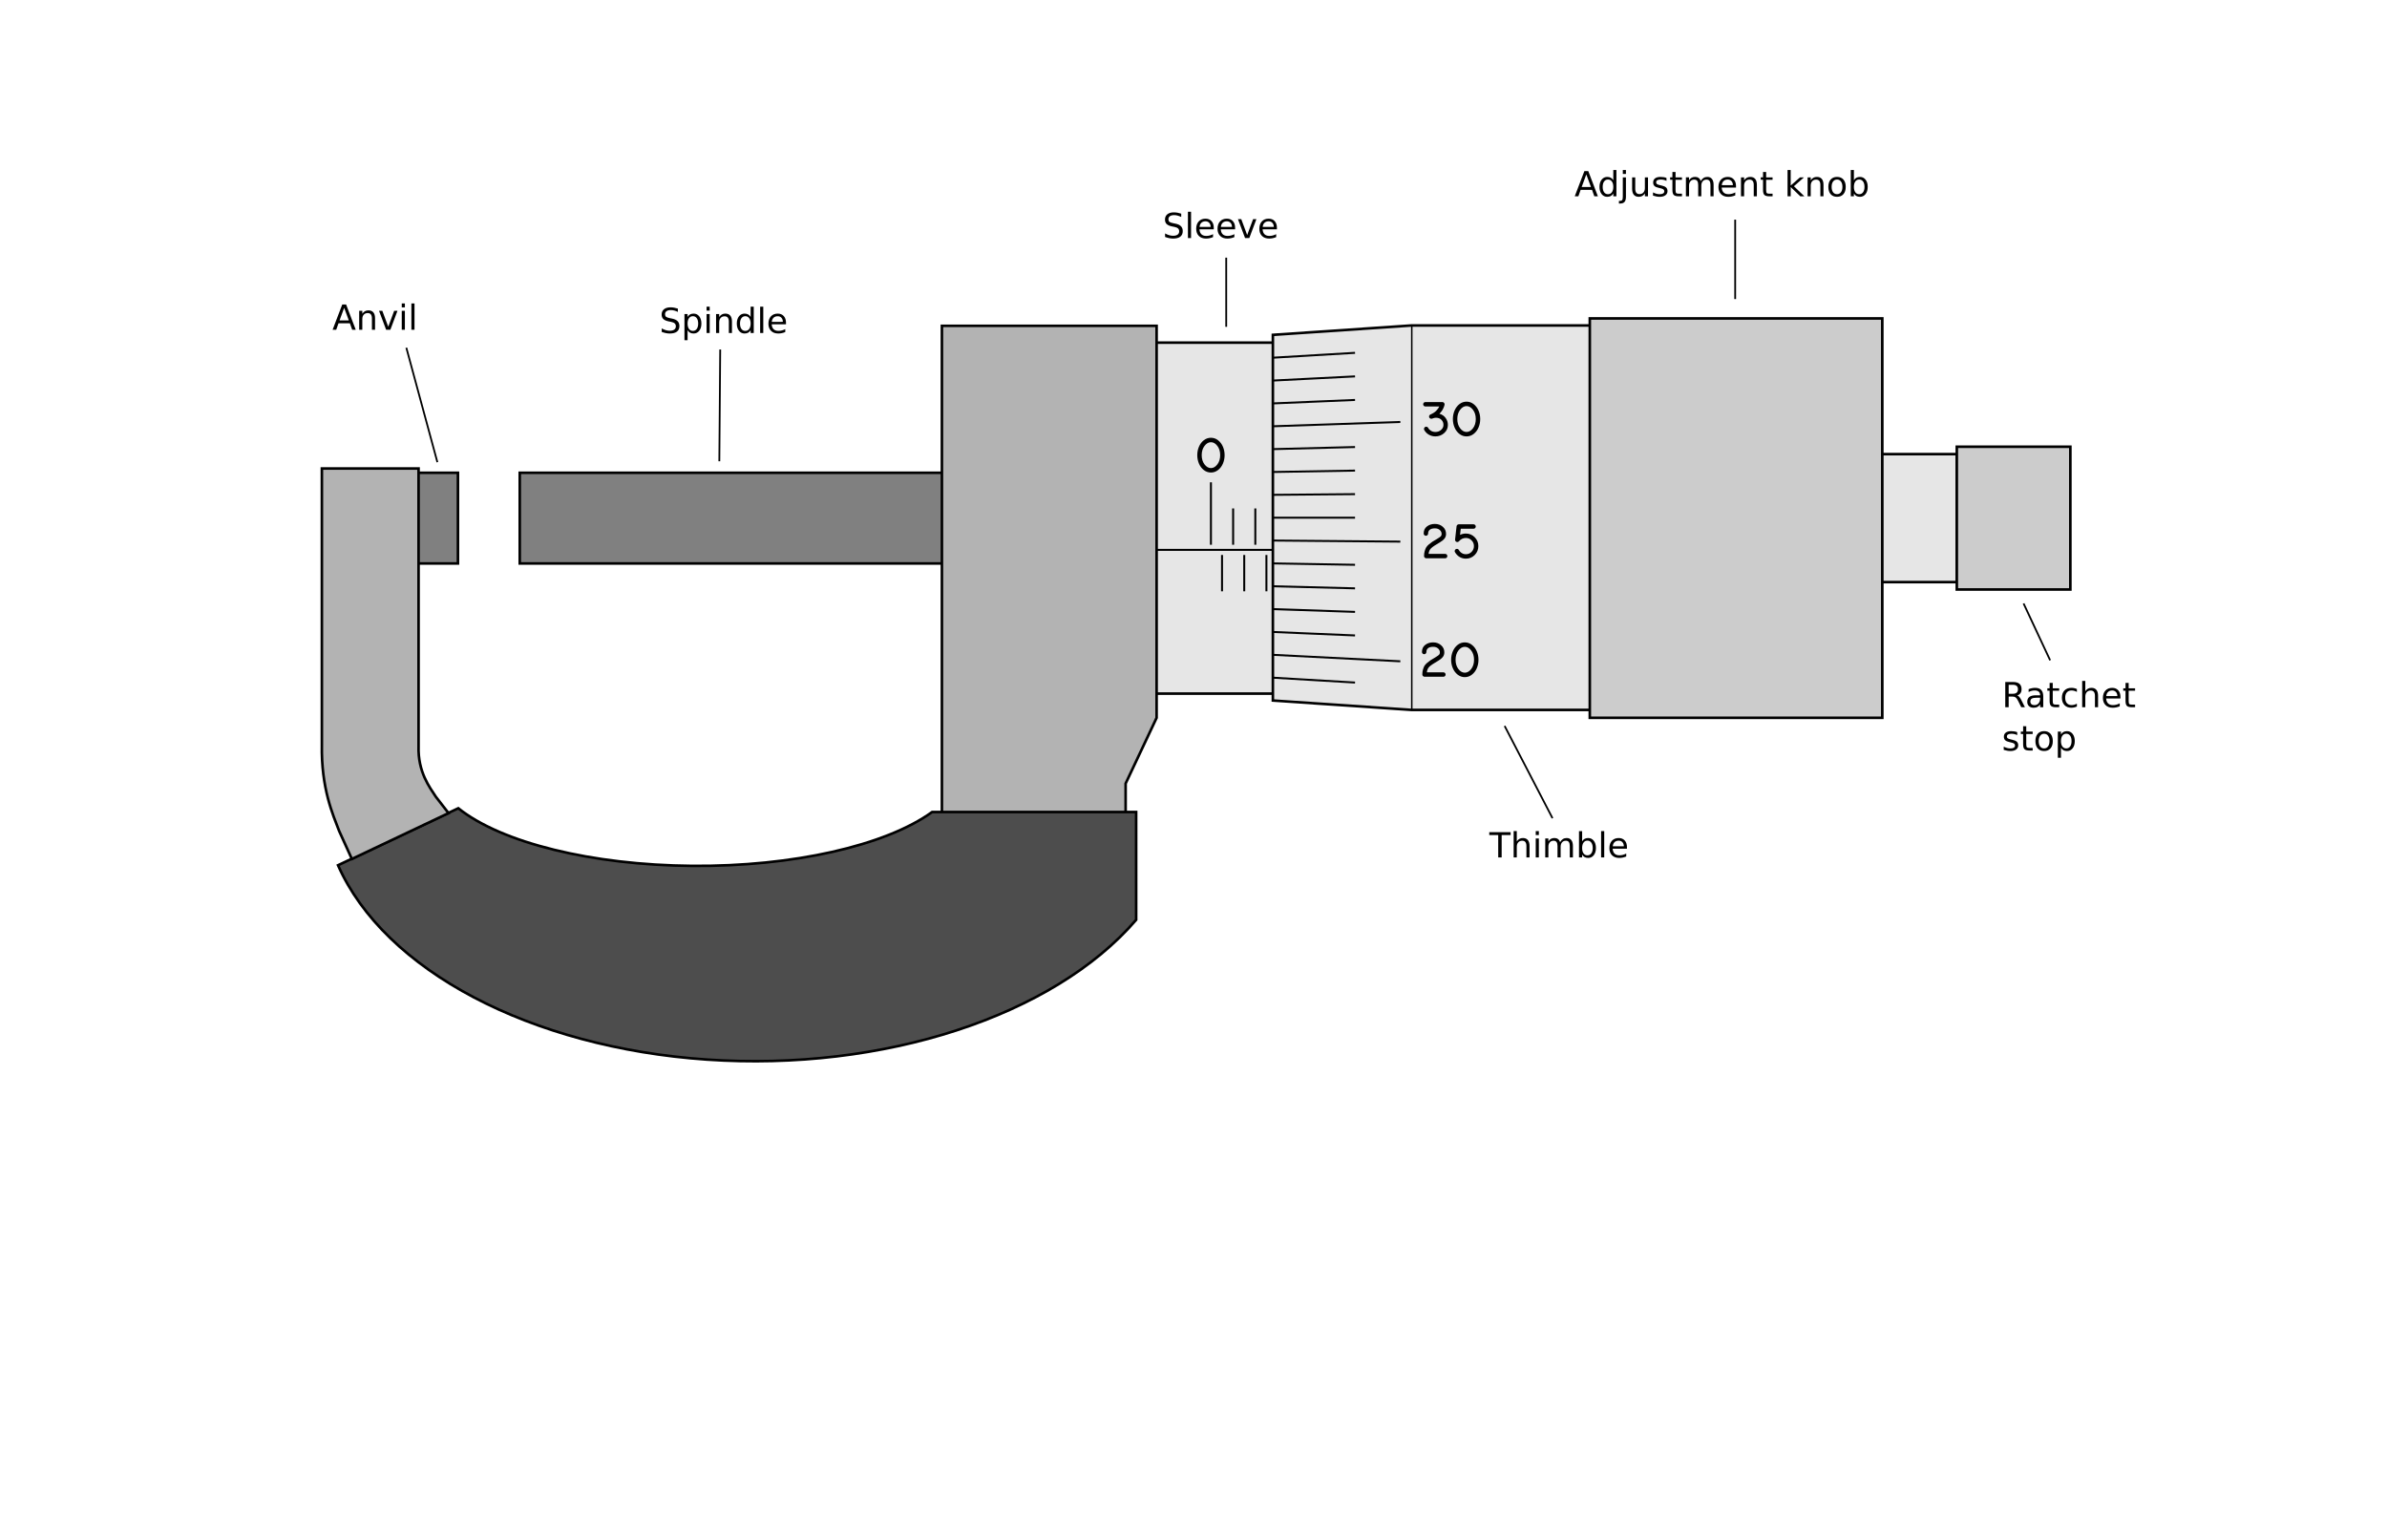 <?xml version="1.0" encoding="UTF-8" standalone="no"?>
<svg
   xmlns:osb="http://www.openswatchbook.org/uri/2009/osb"
   xmlns:dc="http://purl.org/dc/elements/1.1/"
   xmlns:cc="http://creativecommons.org/ns#"
   xmlns:rdf="http://www.w3.org/1999/02/22-rdf-syntax-ns#"
   xmlns:svg="http://www.w3.org/2000/svg"
   xmlns="http://www.w3.org/2000/svg"
   xmlns:sodipodi="http://sodipodi.sourceforge.net/DTD/sodipodi-0.dtd"
   xmlns:inkscape="http://www.inkscape.org/namespaces/inkscape"
   inkscape:export-ydpi="600"
   inkscape:export-xdpi="600"
   inkscape:export-filename="/home/thomas/Documents/Teaching/250/LabManual/micrometer.png"
   sodipodi:docname="micrometer_texttopath.svg"
   inkscape:version="1.0.2 (e86c870879, 2021-01-15)"
   id="svg8"
   version="1.1"
   viewBox="0 0 243.035 156.807"
   height="156.807mm"
   width="243.035mm">
  <defs
     id="defs2">
    <linearGradient
       id="linearGradient895-7"
       osb:paint="gradient">
      <stop
         style="stop-color:#a2a2a2;stop-opacity:1;"
         offset="0"
         id="stop931" />
      <stop
         style="stop-color:#989898;stop-opacity:0"
         offset="1"
         id="stop933" />
    </linearGradient>
    <linearGradient
       osb:paint="gradient"
       id="linearGradient895-7-7">
      <stop
         id="stop891"
         offset="0"
         style="stop-color:#8c8c8c;stop-opacity:1;" />
      <stop
         id="stop893"
         offset="1"
         style="stop-color:#ffffff;stop-opacity:1" />
    </linearGradient>
  </defs>
  <sodipodi:namedview
     inkscape:document-rotation="0"
     inkscape:window-maximized="1"
     inkscape:window-y="0"
     inkscape:window-x="0"
     inkscape:window-height="1030"
     inkscape:window-width="1920"
     inkscape:snap-global="false"
     inkscape:object-paths="false"
     inkscape:snap-intersection-paths="false"
     inkscape:snap-smooth-nodes="false"
     inkscape:snap-midpoints="false"
     inkscape:guide-bbox="true"
     showguides="false"
     showgrid="false"
     inkscape:current-layer="layer1"
     inkscape:document-units="mm"
     inkscape:cy="242.9046"
     inkscape:cx="492.65566"
     inkscape:zoom="1"
     inkscape:pageshadow="2"
     inkscape:pageopacity="0.0"
     borderopacity="1.0"
     bordercolor="#666666"
     pagecolor="#ffffff"
     id="base">
    <sodipodi:guide
       inkscape:locked="false"
       id="guide861"
       orientation="1,0"
       position="112.078,81.889" />
    <sodipodi:guide
       inkscape:locked="false"
       id="guide863"
       orientation="0,1"
       position="141.957,118.359" />
    <sodipodi:guide
       inkscape:locked="false"
       id="guide865"
       orientation="0,1"
       position="142.341,118.911" />
    <sodipodi:guide
       inkscape:locked="false"
       id="guide867"
       orientation="0,1"
       position="142.964,119.612" />
    <sodipodi:guide
       inkscape:locked="false"
       id="guide873"
       orientation="0,1"
       position="141.957,92.184" />
    <sodipodi:guide
       inkscape:locked="false"
       id="guide875"
       orientation="0,1"
       position="144.124,91.633" />
    <sodipodi:guide
       inkscape:locked="false"
       id="guide877"
       orientation="0,1"
       position="145.07,90.931" />
    <sodipodi:guide
       inkscape:locked="false"
       id="guide879"
       orientation="1,0"
       position="141.957,92.184" />
    <sodipodi:guide
       inkscape:locked="false"
       id="guide914"
       orientation="1,0"
       position="156.132,120.164" />
    <sodipodi:guide
       inkscape:locked="false"
       id="guide1153"
       orientation="0,1"
       position="164.312,120.164" />
    <sodipodi:guide
       inkscape:locked="false"
       id="guide1157"
       orientation="1,0"
       position="185.649,120.164" />
    <sodipodi:guide
       inkscape:locked="false"
       id="guide1159"
       orientation="0,1"
       position="169.423,90.38" />
    <sodipodi:guide
       inkscape:locked="false"
       id="guide1169"
       orientation="0,1"
       position="63.074,108.654" />
    <sodipodi:guide
       inkscape:locked="false"
       id="guide1175"
       orientation="1,0"
       position="195.683,113.352" />
    <sodipodi:guide
       inkscape:locked="false"
       id="guide1183"
       orientation="1,0"
       position="95.826,81.889" />
    <sodipodi:guide
       inkscape:locked="false"
       id="guide1187"
       orientation="1,0"
       position="113.761,81.889" />
    <sodipodi:guide
       inkscape:locked="false"
       id="guide1189"
       orientation="0,1"
       position="107.845,85.48" />
    <sodipodi:guide
       inkscape:locked="false"
       id="guide1193"
       orientation="0,1"
       position="112.078,81.889" />
    <sodipodi:guide
       inkscape:locked="false"
       id="guide1250"
       orientation="0,1"
       position="45.819,100.512" />
    <sodipodi:guide
       inkscape:locked="false"
       id="guide1254"
       orientation="1,0"
       position="47.35,81.889" />
    <sodipodi:guide
       inkscape:locked="false"
       id="guide1262"
       orientation="0,1"
       position="48.507,73.058" />
    <sodipodi:guide
       inkscape:locked="false"
       id="guide1276"
       orientation="0,1"
       position="45.819,110.031" />
  </sodipodi:namedview>
  <g
     transform="translate(8.059,-72.403)"
     id="layer1"
     inkscape:groupmode="layer"
     inkscape:label="Layer 1">
    <g
       transform="translate(-20.846,-6.879)"
       id="g1141">
      <path
         style="fill:#e6e6e6;stroke:#000000;stroke-width:0.265;stroke-linecap:butt;stroke-linejoin:miter;stroke-miterlimit:4;stroke-dasharray:none;stroke-opacity:1"
         d="m 123.326,114.169 h 42.816 v 35.738 h -42.816 z"
         id="path859"
         inkscape:connector-curvature="0"
         sodipodi:nodetypes="ccccc" />
      <path
         style="fill:#808080;stroke:#000000;stroke-width:0.265px;stroke-linecap:butt;stroke-linejoin:miter;stroke-opacity:1"
         d="M 114.738,127.42 H 65.706 v 9.235 h 49.032 z"
         id="path1198"
         inkscape:connector-curvature="0" />
      <g
         id="g1100"
         transform="matrix(1.365,0,0,1.365,-16.599,-37.182)"
         style="stroke-width:0.733">
        <path
           inkscape:connector-curvature="0"
           id="path827"
           d="m 102.526,126.339 h 31.372"
           style="fill:none;stroke:#000000;stroke-width:0.147;stroke-linecap:butt;stroke-linejoin:miter;stroke-miterlimit:4;stroke-dasharray:none;stroke-opacity:1" />
        <g
           transform="translate(0,0.813)"
           id="g1079"
           style="stroke-width:0.733">
          <path
             style="fill:none;stroke:#000000;stroke-width:0.147;stroke-linecap:butt;stroke-linejoin:miter;stroke-miterlimit:4;stroke-dasharray:none;stroke-opacity:1"
             d="m 111.852,120.487 v 4.658"
             id="path815"
             inkscape:connector-curvature="0" />
          <path
             style="fill:none;stroke:#000000;stroke-width:0.147;stroke-linecap:butt;stroke-linejoin:miter;stroke-miterlimit:4;stroke-dasharray:none;stroke-opacity:1"
             d="m 113.508,122.435 v 2.71"
             id="path819"
             inkscape:connector-curvature="0" />
          <path
             inkscape:connector-curvature="0"
             id="path829"
             d="m 112.68,125.907 v 2.71"
             style="fill:none;stroke:#000000;stroke-width:0.147;stroke-linecap:butt;stroke-linejoin:miter;stroke-miterlimit:4;stroke-dasharray:none;stroke-opacity:1" />
          <path
             inkscape:connector-curvature="0"
             id="path831"
             d="m 115.163,122.435 v 2.71"
             style="fill:none;stroke:#000000;stroke-width:0.147;stroke-linecap:butt;stroke-linejoin:miter;stroke-miterlimit:4;stroke-dasharray:none;stroke-opacity:1" />
          <path
             style="fill:none;stroke:#000000;stroke-width:0.147;stroke-linecap:butt;stroke-linejoin:miter;stroke-miterlimit:4;stroke-dasharray:none;stroke-opacity:1"
             d="m 114.336,125.907 v 2.71"
             id="path833"
             inkscape:connector-curvature="0" />
          <path
             style="fill:none;stroke:#000000;stroke-width:0.147;stroke-linecap:butt;stroke-linejoin:miter;stroke-miterlimit:4;stroke-dasharray:none;stroke-opacity:1"
             d="m 116.819,122.435 v 2.71"
             id="path835"
             inkscape:connector-curvature="0" />
          <path
             inkscape:connector-curvature="0"
             id="path837"
             d="m 115.991,125.907 v 2.71"
             style="fill:none;stroke:#000000;stroke-width:0.147;stroke-linecap:butt;stroke-linejoin:miter;stroke-miterlimit:4;stroke-dasharray:none;stroke-opacity:1" />
          <path
             inkscape:connector-curvature="0"
             id="path839"
             d="m 118.474,122.435 v 2.71"
             style="fill:none;stroke:#000000;stroke-width:0.147;stroke-linecap:butt;stroke-linejoin:miter;stroke-miterlimit:4;stroke-dasharray:none;stroke-opacity:1" />
          <path
             style="fill:none;stroke:#000000;stroke-width:0.147;stroke-linecap:butt;stroke-linejoin:miter;stroke-miterlimit:4;stroke-dasharray:none;stroke-opacity:1"
             d="m 117.647,125.907 v 2.71"
             id="path841"
             inkscape:connector-curvature="0" />
          <path
             inkscape:connector-curvature="0"
             id="path843"
             d="m 120.13,120.487 v 4.658"
             style="fill:none;stroke:#000000;stroke-width:0.147;stroke-linecap:butt;stroke-linejoin:miter;stroke-miterlimit:4;stroke-dasharray:none;stroke-opacity:1" />
          <path
             inkscape:connector-curvature="0"
             id="path845"
             d="m 119.302,125.907 v 2.71"
             style="fill:none;stroke:#000000;stroke-width:0.147;stroke-linecap:butt;stroke-linejoin:miter;stroke-miterlimit:4;stroke-dasharray:none;stroke-opacity:1" />
          <path
             style="fill:none;stroke:#000000;stroke-width:0.147;stroke-linecap:butt;stroke-linejoin:miter;stroke-miterlimit:4;stroke-dasharray:none;stroke-opacity:1"
             d="m 120.958,125.907 v 2.71"
             id="path847"
             inkscape:connector-curvature="0" />
          <path
             style="fill:none;stroke:#000000;stroke-width:0.147;stroke-linecap:butt;stroke-linejoin:miter;stroke-miterlimit:4;stroke-dasharray:none;stroke-opacity:1"
             d="m 121.785,122.435 v 2.71"
             id="path849"
             inkscape:connector-curvature="0" />
          <g
             aria-label="0"
             id="text853"
             style="font-style:normal;font-variant:normal;font-weight:normal;font-stretch:normal;font-size:3.528px;line-height:1.25;font-family:'Routed Gothic';-inkscape-font-specification:'Routed Gothic, Normal';font-variant-ligatures:normal;font-variant-caps:normal;font-variant-numeric:normal;font-feature-settings:normal;text-align:center;letter-spacing:0px;word-spacing:0px;writing-mode:lr-tb;text-anchor:middle;fill:#000000;fill-opacity:1;stroke:none;stroke-width:0.194">
            <path
               d="m 112.745,117.826 q 0.127,0.296 0.127,0.634 0,0.338 -0.127,0.634 -0.127,0.296 -0.365,0.479 -0.234,0.183 -0.527,0.183 -0.293,0 -0.531,-0.183 -0.234,-0.183 -0.362,-0.479 -0.127,-0.296 -0.127,-0.634 0,-0.338 0.127,-0.634 0.127,-0.296 0.362,-0.479 0.238,-0.183 0.531,-0.183 0.293,0 0.527,0.183 0.238,0.183 0.365,0.479 z m -0.413,1.323 q 0.21,-0.276 0.21,-0.689 0,-0.413 -0.21,-0.689 -0.21,-0.276 -0.479,-0.276 -0.269,0 -0.479,0.276 -0.21,0.276 -0.21,0.689 0,0.413 0.21,0.689 0.21,0.276 0.479,0.276 0.269,0 0.479,-0.276 z"
               style="font-style:normal;font-variant:normal;font-weight:normal;font-stretch:normal;font-size:3.528px;font-family:'Routed Gothic';-inkscape-font-specification:'Routed Gothic, Normal';font-variant-ligatures:normal;font-variant-caps:normal;font-variant-numeric:normal;font-feature-settings:normal;text-align:center;writing-mode:lr-tb;text-anchor:middle;stroke-width:0.194"
               id="path1075" />
          </g>
          <g
             aria-label="5"
             id="text857"
             style="font-style:normal;font-variant:normal;font-weight:normal;font-stretch:normal;font-size:3.528px;line-height:1.25;font-family:'Routed Gothic';-inkscape-font-specification:'Routed Gothic, Normal';font-variant-ligatures:normal;font-variant-caps:normal;font-variant-numeric:normal;font-feature-settings:normal;text-align:center;letter-spacing:0px;word-spacing:0px;writing-mode:lr-tb;text-anchor:middle;fill:#000000;fill-opacity:1;stroke:none;stroke-width:0.194">
            <path
               d="m 119.334,119.046 q 0.035,-0.021 0.079,-0.021 0.097,0 0.145,0.086 0.052,0.093 0.131,0.165 0.079,0.069 0.179,0.11 0.103,0.038 0.214,0.038 0.248,0 0.424,-0.176 0.176,-0.179 0.176,-0.431 0,-0.251 -0.176,-0.427 -0.176,-0.179 -0.424,-0.179 -0.303,0 -0.517,0.245 -0.021,0.028 -0.055,0.045 -0.035,0.014 -0.069,0.014 -0.069,0 -0.117,-0.048 -0.028,-0.028 -0.041,-0.066 -0.01,-0.038 -0.007,-0.069 l 0.11,-0.992 q 0.007,-0.066 0.055,-0.107 0.052,-0.041 0.11,-0.041 h 1.102 q 0.069,0 0.117,0.048 0.048,0.048 0.048,0.117 0,0.069 -0.048,0.117 -0.048,0.048 -0.117,0.048 h -0.954 l -0.052,0.458 q 0.207,-0.1 0.434,-0.1 0.386,0 0.658,0.276 0.272,0.272 0.272,0.661 0,0.389 -0.272,0.665 -0.272,0.272 -0.658,0.272 -0.258,0 -0.475,-0.131 -0.217,-0.134 -0.338,-0.355 -0.007,-0.01 -0.014,-0.024 -0.003,-0.014 -0.007,-0.028 0,-0.014 0,-0.028 0,-0.028 0.01,-0.055 0.01,-0.028 0.028,-0.052 0.021,-0.024 0.048,-0.038 z"
               style="font-style:normal;font-variant:normal;font-weight:normal;font-stretch:normal;font-size:3.528px;font-family:'Routed Gothic';-inkscape-font-specification:'Routed Gothic, Normal';font-variant-ligatures:normal;font-variant-caps:normal;font-variant-numeric:normal;font-feature-settings:normal;text-align:center;writing-mode:lr-tb;text-anchor:middle;stroke-width:0.194"
               id="path1072" />
          </g>
        </g>
      </g>
      <path
         style="fill:#e6e6e6;stroke:#000000;stroke-width:0.265px;stroke-linecap:butt;stroke-linejoin:miter;stroke-opacity:1"
         d="m 198.329,125.522 h 13.693 v 13.031 h -13.693 z"
         id="path1177"
         inkscape:connector-curvature="0" />
      <path
         style="fill:#cccccc;stroke:#000000;stroke-width:0.265px;stroke-linecap:butt;stroke-linejoin:miter;stroke-opacity:1"
         d="m 212.022,125.721 v -0.952 l 11.561,1e-5 v 14.537 h -11.561 z"
         id="path1181"
         inkscape:connector-curvature="0" />
      <path
         style="fill:#b3b3b3;stroke:#000000;stroke-width:0.265px;stroke-linecap:butt;stroke-linejoin:miter;stroke-opacity:1"
         d="m 108.689,112.458 v 39.913 11.592 h 18.705 v -4.902 l 3.154,-6.69 v -39.913 z"
         id="path1185"
         inkscape:connector-curvature="0" />
      <g
         id="g1246"
         transform="matrix(1.365,0,0,1.365,-16.599,-37.182)"
         style="stroke-width:0.733">
        <path
           id="path883"
           d="m 126.833,109.598 -10.361,0.702 v 0.551 26.175 0.551 l 10.361,0.702 h 21.239 v -28.681 z"
           style="fill:#e6e6e6;fill-opacity:1;stroke:#000000;stroke-width:0.194px;stroke-linecap:butt;stroke-linejoin:miter;stroke-opacity:1"
           inkscape:connector-curvature="0"
           sodipodi:nodetypes="ccccccccc" />
        <path
           inkscape:connector-curvature="0"
           id="path917"
           d="m 126.833,109.598 v 28.681"
           style="fill:none;stroke:#000000;stroke-width:0.11;stroke-linecap:butt;stroke-linejoin:miter;stroke-miterlimit:4;stroke-dasharray:none;stroke-opacity:1" />
        <path
           inkscape:connector-curvature="0"
           id="path994"
           d="m 116.473,135.873 6.128,0.363"
           style="fill:none;stroke:#000000;stroke-width:0.147;stroke-linecap:butt;stroke-linejoin:miter;stroke-miterlimit:4;stroke-dasharray:none;stroke-opacity:1" />
        <path
           inkscape:connector-curvature="0"
           id="path996"
           d="m 116.473,134.168 9.506,0.483"
           style="fill:none;stroke:#000000;stroke-width:0.147;stroke-linecap:butt;stroke-linejoin:miter;stroke-miterlimit:4;stroke-dasharray:none;stroke-opacity:1" />
        <path
           inkscape:connector-curvature="0"
           id="path998"
           d="m 116.473,132.463 6.128,0.259"
           style="fill:none;stroke:#000000;stroke-width:0.147;stroke-linecap:butt;stroke-linejoin:miter;stroke-miterlimit:4;stroke-dasharray:none;stroke-opacity:1" />
        <path
           inkscape:connector-curvature="0"
           id="path1000"
           d="m 116.473,130.758 6.128,0.207"
           style="fill:none;stroke:#000000;stroke-width:0.147;stroke-linecap:butt;stroke-linejoin:miter;stroke-miterlimit:4;stroke-dasharray:none;stroke-opacity:1" />
        <path
           inkscape:connector-curvature="0"
           id="path1002"
           d="m 116.473,129.053 6.128,0.156"
           style="fill:none;stroke:#000000;stroke-width:0.147;stroke-linecap:butt;stroke-linejoin:miter;stroke-miterlimit:4;stroke-dasharray:none;stroke-opacity:1" />
        <path
           inkscape:connector-curvature="0"
           id="path1004"
           d="m 116.473,127.348 6.128,0.104"
           style="fill:none;stroke:#000000;stroke-width:0.147;stroke-linecap:butt;stroke-linejoin:miter;stroke-miterlimit:4;stroke-dasharray:none;stroke-opacity:1" />
        <path
           inkscape:connector-curvature="0"
           id="path1006"
           d="m 116.473,125.643 9.506,0.081"
           style="fill:none;stroke:#000000;stroke-width:0.147;stroke-linecap:butt;stroke-linejoin:miter;stroke-miterlimit:4;stroke-dasharray:none;stroke-opacity:1" />
        <path
           inkscape:connector-curvature="0"
           id="path1008"
           d="m 116.473,123.939 h 6.128"
           style="fill:none;stroke:#000000;stroke-width:0.147;stroke-linecap:butt;stroke-linejoin:miter;stroke-miterlimit:4;stroke-dasharray:none;stroke-opacity:1" />
        <path
           inkscape:connector-curvature="0"
           id="path1010"
           d="m 116.473,122.234 6.128,-0.052"
           style="fill:none;stroke:#000000;stroke-width:0.147;stroke-linecap:butt;stroke-linejoin:miter;stroke-miterlimit:4;stroke-dasharray:none;stroke-opacity:1" />
        <path
           inkscape:connector-curvature="0"
           id="path1012"
           d="m 116.473,120.529 6.128,-0.104"
           style="fill:none;stroke:#000000;stroke-width:0.147;stroke-linecap:butt;stroke-linejoin:miter;stroke-miterlimit:4;stroke-dasharray:none;stroke-opacity:1" />
        <path
           inkscape:connector-curvature="0"
           id="path1014"
           d="m 116.473,118.824 6.128,-0.156"
           style="fill:none;stroke:#000000;stroke-width:0.147;stroke-linecap:butt;stroke-linejoin:miter;stroke-miterlimit:4;stroke-dasharray:none;stroke-opacity:1" />
        <path
           sodipodi:nodetypes="cc"
           inkscape:connector-curvature="0"
           id="path1016"
           d="m 116.473,117.119 9.506,-0.322"
           style="fill:none;stroke:#000000;stroke-width:0.147;stroke-linecap:butt;stroke-linejoin:miter;stroke-miterlimit:4;stroke-dasharray:none;stroke-opacity:1" />
        <path
           inkscape:connector-curvature="0"
           id="path1018"
           d="m 116.473,115.414 6.128,-0.259"
           style="fill:none;stroke:#000000;stroke-width:0.147;stroke-linecap:butt;stroke-linejoin:miter;stroke-miterlimit:4;stroke-dasharray:none;stroke-opacity:1" />
        <path
           inkscape:connector-curvature="0"
           id="path1020"
           d="m 116.473,113.709 6.128,-0.311"
           style="fill:none;stroke:#000000;stroke-width:0.147;stroke-linecap:butt;stroke-linejoin:miter;stroke-miterlimit:4;stroke-dasharray:none;stroke-opacity:1" />
        <path
           inkscape:connector-curvature="0"
           id="path1022"
           d="m 116.473,112.004 6.128,-0.363"
           style="fill:none;stroke:#000000;stroke-width:0.147;stroke-linecap:butt;stroke-linejoin:miter;stroke-miterlimit:4;stroke-dasharray:none;stroke-opacity:1" />
        <g
           aria-label="20"
           id="text1026"
           style="font-style:normal;font-variant:normal;font-weight:normal;font-stretch:normal;font-size:3.528px;line-height:1.25;font-family:'Routed Gothic';-inkscape-font-specification:'Routed Gothic, Normal';font-variant-ligatures:normal;font-variant-caps:normal;font-variant-numeric:normal;font-feature-settings:normal;text-align:start;letter-spacing:0px;word-spacing:0px;writing-mode:lr-tb;text-anchor:start;fill:#000000;fill-opacity:1;stroke:none;stroke-width:0.194">
          <path
             d="m 127.875,134.074 q -0.048,0.048 -0.117,0.048 -0.069,0 -0.117,-0.048 -0.048,-0.048 -0.048,-0.117 0,-0.345 0.245,-0.531 0.245,-0.186 0.589,-0.186 0.348,0 0.589,0.21 0.245,0.21 0.245,0.534 0,0.207 -0.117,0.351 -0.114,0.145 -0.362,0.293 -0.024,0.014 -0.072,0.041 -0.127,0.076 -0.186,0.114 -0.055,0.034 -0.148,0.093 -0.09,0.059 -0.127,0.09 -0.038,0.031 -0.097,0.083 -0.055,0.048 -0.079,0.09 -0.021,0.038 -0.052,0.093 -0.028,0.055 -0.041,0.114 -0.01,0.055 -0.021,0.127 h 1.233 q 0.069,0 0.117,0.048 0.048,0.048 0.048,0.117 0,0.069 -0.048,0.117 -0.048,0.048 -0.117,0.048 h -1.406 q -0.059,0 -0.114,-0.048 -0.052,-0.048 -0.052,-0.117 0,-0.207 0.048,-0.369 0.048,-0.165 0.107,-0.272 0.062,-0.11 0.207,-0.231 0.148,-0.124 0.251,-0.193 0.107,-0.069 0.338,-0.203 0.024,-0.017 0.038,-0.024 0.217,-0.131 0.269,-0.193 0.052,-0.062 0.052,-0.169 0,-0.172 -0.138,-0.293 -0.134,-0.121 -0.365,-0.121 -0.245,0 -0.376,0.1 -0.127,0.1 -0.127,0.286 0,0.069 -0.048,0.117 z"
             style="font-style:normal;font-variant:normal;font-weight:normal;font-stretch:normal;font-size:3.528px;font-family:'Routed Gothic';-inkscape-font-specification:'Routed Gothic, Normal';font-variant-ligatures:normal;font-variant-caps:normal;font-variant-numeric:normal;font-feature-settings:normal;text-align:start;writing-mode:lr-tb;text-anchor:start;stroke-width:0.194"
             id="path1067" />
          <path
             d="m 131.681,133.902 q 0.127,0.296 0.127,0.634 0,0.338 -0.127,0.634 -0.127,0.296 -0.365,0.479 -0.234,0.183 -0.527,0.183 -0.293,0 -0.531,-0.183 -0.234,-0.183 -0.362,-0.479 -0.127,-0.296 -0.127,-0.634 0,-0.338 0.127,-0.634 0.127,-0.296 0.362,-0.479 0.238,-0.183 0.531,-0.183 0.293,0 0.527,0.183 0.238,0.183 0.365,0.479 z m -0.413,1.323 q 0.21,-0.276 0.21,-0.689 0,-0.413 -0.21,-0.689 -0.21,-0.276 -0.479,-0.276 -0.269,0 -0.479,0.276 -0.21,0.276 -0.21,0.689 0,0.413 0.21,0.689 0.21,0.276 0.479,0.276 0.269,0 0.479,-0.276 z"
             style="font-style:normal;font-variant:normal;font-weight:normal;font-stretch:normal;font-size:3.528px;font-family:'Routed Gothic';-inkscape-font-specification:'Routed Gothic, Normal';font-variant-ligatures:normal;font-variant-caps:normal;font-variant-numeric:normal;font-feature-settings:normal;text-align:start;writing-mode:lr-tb;text-anchor:start;stroke-width:0.194"
             id="path1069" />
        </g>
        <g
           aria-label="25"
           id="text1030"
           style="font-style:normal;font-variant:normal;font-weight:normal;font-stretch:normal;font-size:3.528px;line-height:1.25;font-family:'Routed Gothic';-inkscape-font-specification:'Routed Gothic, Normal';font-variant-ligatures:normal;font-variant-caps:normal;font-variant-numeric:normal;font-feature-settings:normal;text-align:start;letter-spacing:0px;word-spacing:0px;writing-mode:lr-tb;text-anchor:start;fill:#000000;fill-opacity:1;stroke:none;stroke-width:0.194">
          <path
             d="m 128.004,125.238 q -0.048,0.048 -0.117,0.048 -0.069,0 -0.117,-0.048 -0.048,-0.048 -0.048,-0.117 0,-0.345 0.245,-0.531 0.245,-0.186 0.589,-0.186 0.348,0 0.589,0.21 0.245,0.21 0.245,0.534 0,0.207 -0.117,0.351 -0.114,0.145 -0.362,0.293 -0.024,0.014 -0.072,0.041 -0.127,0.076 -0.186,0.114 -0.055,0.035 -0.148,0.093 -0.09,0.059 -0.127,0.09 -0.038,0.031 -0.097,0.083 -0.055,0.048 -0.079,0.09 -0.021,0.038 -0.052,0.093 -0.028,0.055 -0.041,0.114 -0.01,0.055 -0.021,0.127 h 1.233 q 0.069,0 0.117,0.048 0.048,0.048 0.048,0.117 0,0.069 -0.048,0.117 -0.048,0.048 -0.117,0.048 h -1.406 q -0.059,0 -0.114,-0.048 -0.052,-0.048 -0.052,-0.117 0,-0.207 0.048,-0.369 0.048,-0.165 0.107,-0.272 0.062,-0.11 0.207,-0.231 0.148,-0.124 0.251,-0.193 0.107,-0.069 0.338,-0.203 0.024,-0.017 0.038,-0.024 0.217,-0.131 0.269,-0.193 0.052,-0.062 0.052,-0.169 0,-0.172 -0.138,-0.293 -0.134,-0.121 -0.365,-0.121 -0.245,0 -0.376,0.1 -0.127,0.1 -0.127,0.286 0,0.069 -0.048,0.117 z"
             style="font-style:normal;font-variant:normal;font-weight:normal;font-stretch:normal;font-size:3.528px;font-family:'Routed Gothic';-inkscape-font-specification:'Routed Gothic, Normal';font-variant-ligatures:normal;font-variant-caps:normal;font-variant-numeric:normal;font-feature-settings:normal;text-align:start;writing-mode:lr-tb;text-anchor:start;stroke-width:0.194"
             id="path1062" />
          <path
             d="m 130.122,126.286 q 0.034,-0.021 0.079,-0.021 0.097,0 0.145,0.086 0.052,0.093 0.131,0.165 0.079,0.069 0.179,0.11 0.103,0.038 0.214,0.038 0.248,0 0.424,-0.176 0.176,-0.179 0.176,-0.431 0,-0.252 -0.176,-0.427 -0.176,-0.179 -0.424,-0.179 -0.303,0 -0.517,0.245 -0.021,0.028 -0.055,0.045 -0.034,0.014 -0.069,0.014 -0.069,0 -0.117,-0.048 -0.028,-0.028 -0.041,-0.066 -0.01,-0.038 -0.007,-0.069 l 0.11,-0.992 q 0.007,-0.066 0.055,-0.107 0.052,-0.041 0.11,-0.041 h 1.102 q 0.069,0 0.117,0.048 0.048,0.048 0.048,0.117 0,0.069 -0.048,0.117 -0.048,0.048 -0.117,0.048 h -0.954 l -0.052,0.458 q 0.207,-0.1 0.434,-0.1 0.386,0 0.658,0.276 0.272,0.272 0.272,0.661 0,0.389 -0.272,0.665 -0.272,0.272 -0.658,0.272 -0.258,0 -0.475,-0.131 -0.217,-0.134 -0.338,-0.355 -0.007,-0.01 -0.014,-0.024 -0.003,-0.014 -0.007,-0.028 0,-0.014 0,-0.028 0,-0.028 0.01,-0.055 0.01,-0.028 0.028,-0.052 0.021,-0.024 0.048,-0.038 z"
             style="font-style:normal;font-variant:normal;font-weight:normal;font-stretch:normal;font-size:3.528px;font-family:'Routed Gothic';-inkscape-font-specification:'Routed Gothic, Normal';font-variant-ligatures:normal;font-variant-caps:normal;font-variant-numeric:normal;font-feature-settings:normal;text-align:start;writing-mode:lr-tb;text-anchor:start;stroke-width:0.194"
             id="path1064" />
        </g>
        <g
           aria-label="30"
           id="text1034"
           style="font-style:normal;font-variant:normal;font-weight:normal;font-stretch:normal;font-size:3.528px;line-height:1.25;font-family:'Routed Gothic';-inkscape-font-specification:'Routed Gothic, Normal';font-variant-ligatures:normal;font-variant-caps:normal;font-variant-numeric:normal;font-feature-settings:normal;text-align:start;letter-spacing:0px;word-spacing:0px;writing-mode:lr-tb;text-anchor:start;fill:#000000;fill-opacity:1;stroke:none;stroke-width:0.194">
          <path
             d="m 127.835,117.168 q 0.017,-0.007 0.034,-0.01 0.021,-0.007 0.041,-0.007 0.045,0 0.083,0.024 0.041,0.024 0.066,0.066 0.069,0.134 0.214,0.22 0.145,0.083 0.324,0.083 0.251,0 0.424,-0.155 0.176,-0.158 0.176,-0.369 0,-0.231 -0.152,-0.382 -0.148,-0.155 -0.413,-0.155 -0.121,0 -0.282,0.066 -0.007,0 -0.014,0.003 -0.007,0 -0.014,0.003 -0.003,0 -0.01,0.003 -0.003,0 -0.01,0 -0.007,0 -0.014,0 -0.031,0 -0.066,-0.014 -0.062,-0.028 -0.086,-0.086 0,-0.003 -0.003,-0.003 0,0 0,0 -0.01,-0.031 -0.01,-0.062 0,-0.01 0,-0.021 0.003,-0.01 0.007,-0.021 0.003,-0.014 0.007,-0.024 0.028,-0.062 0.086,-0.086 0.269,-0.114 0.427,-0.272 0.158,-0.162 0.238,-0.327 h -1.04 q -0.069,0 -0.117,-0.048 -0.048,-0.048 -0.048,-0.117 0,-0.069 0.048,-0.117 0.048,-0.048 0.117,-0.048 h 1.268 q 0.059,0 0.11,0.048 0.055,0.048 0.055,0.117 0,0.014 0,0.024 -0.003,0.01 -0.007,0.028 -0.003,0.017 -0.017,0.062 -0.01,0.041 -0.028,0.086 -0.017,0.045 -0.048,0.11 -0.028,0.066 -0.066,0.127 -0.038,0.062 -0.097,0.134 -0.055,0.072 -0.121,0.138 0.289,0.079 0.458,0.31 0.172,0.231 0.172,0.524 0,0.358 -0.276,0.606 -0.276,0.248 -0.655,0.248 -0.269,0 -0.493,-0.131 -0.224,-0.131 -0.341,-0.351 -0.003,-0.01 -0.01,-0.024 -0.003,-0.014 -0.007,-0.024 0,-0.014 0,-0.028 0,-0.045 0.024,-0.083 0.024,-0.041 0.066,-0.066 z"
             style="font-style:normal;font-variant:normal;font-weight:normal;font-stretch:normal;font-size:3.528px;font-family:'Routed Gothic';-inkscape-font-specification:'Routed Gothic, Normal';font-variant-ligatures:normal;font-variant-caps:normal;font-variant-numeric:normal;font-feature-settings:normal;text-align:start;writing-mode:lr-tb;text-anchor:start;stroke-width:0.194"
             id="path1057" />
          <path
             d="m 131.811,115.945 q 0.127,0.296 0.127,0.634 0,0.338 -0.127,0.634 -0.127,0.296 -0.365,0.479 -0.234,0.183 -0.527,0.183 -0.293,0 -0.531,-0.183 -0.234,-0.183 -0.362,-0.479 -0.127,-0.296 -0.127,-0.634 0,-0.338 0.127,-0.634 0.127,-0.296 0.362,-0.479 0.238,-0.183 0.531,-0.183 0.293,0 0.527,0.183 0.238,0.183 0.365,0.479 z m -0.413,1.323 q 0.21,-0.276 0.21,-0.689 0,-0.413 -0.21,-0.689 -0.21,-0.276 -0.479,-0.276 -0.269,0 -0.479,0.276 -0.21,0.276 -0.21,0.689 0,0.413 0.21,0.689 0.21,0.276 0.479,0.276 0.269,0 0.479,-0.276 z"
             style="font-style:normal;font-variant:normal;font-weight:normal;font-stretch:normal;font-size:3.528px;font-family:'Routed Gothic';-inkscape-font-specification:'Routed Gothic, Normal';font-variant-ligatures:normal;font-variant-caps:normal;font-variant-numeric:normal;font-feature-settings:normal;text-align:start;writing-mode:lr-tb;text-anchor:start;stroke-width:0.194"
             id="path1059" />
        </g>
      </g>
      <path
         id="path1270"
         style="fill:#4d4d4d;stroke:#000000;stroke-width:0.265px;stroke-linecap:butt;stroke-linejoin:miter;stroke-opacity:1"
         d="m 47.201,167.384 c 4.735,10.714 19.628,18.56 37.561,19.787 17.933,1.227 35.263,-4.414 43.705,-14.229 l -0.001,-10.979 -1.781,2.2e-4 H 109.475 l -1.781,2.3e-4 c -4.776,3.443 -14.228,5.565 -24.431,5.484 -10.204,-0.081 -19.417,-2.35 -23.815,-5.867 z"
         inkscape:connector-curvature="0"
         sodipodi:nodetypes="cscccccscc" />
      <path
         inkscape:connector-curvature="0"
         id="path1272"
         d="m 59.412,127.42 h -7.145 v 9.235 h 7.145 z"
         style="fill:#808080;stroke:#000000;stroke-width:0.265px;stroke-linecap:butt;stroke-linejoin:miter;stroke-opacity:1" />
      <path
         id="path1289"
         style="fill:#b3b3b3;stroke:#000000;stroke-width:0.265;stroke-linecap:butt;stroke-linejoin:miter;stroke-miterlimit:4;stroke-dasharray:none;stroke-opacity:1"
         d="m 55.404,138.816 v 16.448 c -0.083,2.624 1.138,4.189 1.754,5.139 l 1.298,1.673 -9.845,4.668 -1.298,-2.86 c -0.616,-1.625 -1.837,-4.3 -1.754,-8.785 v -28.115 h 9.845 v 11.831"
         inkscape:connector-curvature="0"
         sodipodi:nodetypes="cccccccccc" />
      <path
         style="fill:#cccccc;stroke:#000000;stroke-width:0.265px;stroke-linecap:butt;stroke-linejoin:miter;stroke-opacity:1"
         d="m 174.654,111.705 h 29.78 v 40.666 h -29.78 z"
         id="path1161"
         inkscape:connector-curvature="0" />
      <path
         style="fill:none;stroke:#000000;stroke-width:0.18;stroke-linecap:butt;stroke-linejoin:miter;stroke-miterlimit:4;stroke-dasharray:none;stroke-opacity:1"
         d="m 54.159,114.689 3.16,11.652"
         id="path1312"
         inkscape:connector-curvature="0"
         sodipodi:nodetypes="cc" />
      <path
         style="fill:none;stroke:#000000;stroke-width:0.18;stroke-linecap:butt;stroke-linejoin:miter;stroke-miterlimit:4;stroke-dasharray:none;stroke-opacity:1"
         d="m 189.456,101.646 v 8.086"
         id="path1314"
         inkscape:connector-curvature="0"
         sodipodi:nodetypes="cc" />
      <path
         style="fill:none;stroke:#000000;stroke-width:0.18;stroke-linecap:butt;stroke-linejoin:miter;stroke-miterlimit:4;stroke-dasharray:none;stroke-opacity:1"
         d="m 221.525,146.516 -2.706,-5.787"
         id="path1316"
         inkscape:connector-curvature="0"
         sodipodi:nodetypes="cc" />
      <path
         style="fill:none;stroke:#000000;stroke-width:0.18;stroke-linecap:butt;stroke-linejoin:miter;stroke-miterlimit:4;stroke-dasharray:none;stroke-opacity:1"
         d="m 170.857,162.592 -4.875,-9.392"
         id="path1347"
         inkscape:connector-curvature="0" />
      <path
         style="fill:none;stroke:#000000;stroke-width:0.18;stroke-linecap:butt;stroke-linejoin:miter;stroke-miterlimit:4;stroke-dasharray:none;stroke-opacity:1"
         d="m 137.636,105.515 v 7.044"
         id="path1349"
         inkscape:connector-curvature="0" />
      <path
         sodipodi:nodetypes="cc"
         inkscape:connector-curvature="0"
         id="path1357"
         d="m 86.116,114.87 -0.09,11.381"
         style="fill:none;stroke:#000000;stroke-width:0.18;stroke-linecap:butt;stroke-linejoin:miter;stroke-miterlimit:4;stroke-dasharray:none;stroke-opacity:1" />
    </g>
    <g
       aria-label="Adjustment knob"
       id="text1298"
       style="font-style:normal;font-variant:normal;font-weight:normal;font-stretch:normal;font-size:3.528px;line-height:1.25;font-family:sans-serif;-inkscape-font-specification:'sans-serif, Normal';font-variant-ligatures:normal;font-variant-caps:normal;font-variant-numeric:normal;font-feature-settings:normal;text-align:center;letter-spacing:0px;word-spacing:0px;writing-mode:lr-tb;text-anchor:middle;fill:#000000;fill-opacity:1;stroke:none;stroke-width:0.265">
      <path
         d="m 153.453,90.164 -0.472,1.28 h 0.946 z m -0.196,-0.343 h 0.394 l 0.98,2.572 h -0.362 l -0.234,-0.66 h -1.159 l -0.234,0.66 h -0.367 z"
         style="font-style:normal;font-variant:normal;font-weight:normal;font-stretch:normal;font-size:3.528px;font-family:sans-serif;-inkscape-font-specification:'sans-serif, Normal';font-variant-ligatures:normal;font-variant-caps:normal;font-variant-numeric:normal;font-feature-settings:normal;text-align:center;writing-mode:lr-tb;text-anchor:middle;stroke-width:0.265"
         id="path1028" />
      <path
         d="m 156.201,90.756 v -1.044 h 0.317 v 2.68 h -0.317 v -0.289 q -0.1,0.172 -0.253,0.257 -0.152,0.083 -0.365,0.083 -0.35,0 -0.57,-0.279 -0.219,-0.279 -0.219,-0.734 0,-0.455 0.219,-0.734 0.22,-0.279 0.57,-0.279 0.214,0 0.365,0.084 0.153,0.083 0.253,0.255 z m -1.08,0.674 q 0,0.35 0.143,0.549 0.145,0.198 0.396,0.198 0.251,0 0.396,-0.198 0.145,-0.2 0.145,-0.549 0,-0.35 -0.145,-0.548 -0.145,-0.2 -0.396,-0.2 -0.252,0 -0.396,0.2 -0.143,0.198 -0.143,0.548 z"
         style="font-style:normal;font-variant:normal;font-weight:normal;font-stretch:normal;font-size:3.528px;font-family:sans-serif;-inkscape-font-specification:'sans-serif, Normal';font-variant-ligatures:normal;font-variant-caps:normal;font-variant-numeric:normal;font-feature-settings:normal;text-align:center;writing-mode:lr-tb;text-anchor:middle;stroke-width:0.265"
         id="path1030" />
      <path
         d="m 157.17,90.463 h 0.317 v 1.964 q 0,0.369 -0.141,0.534 -0.14,0.165 -0.451,0.165 h -0.121 v -0.269 h 0.084 q 0.181,0 0.246,-0.084 0.065,-0.083 0.065,-0.346 z m 0,-0.751 h 0.317 v 0.401 h -0.317 z"
         style="font-style:normal;font-variant:normal;font-weight:normal;font-stretch:normal;font-size:3.528px;font-family:sans-serif;-inkscape-font-specification:'sans-serif, Normal';font-variant-ligatures:normal;font-variant-caps:normal;font-variant-numeric:normal;font-feature-settings:normal;text-align:center;writing-mode:lr-tb;text-anchor:middle;stroke-width:0.265"
         id="path1032" />
      <path
         d="m 158.118,91.631 v -1.168 h 0.317 v 1.156 q 0,0.274 0.107,0.412 0.107,0.136 0.32,0.136 0.257,0 0.405,-0.164 0.15,-0.164 0.15,-0.446 v -1.094 h 0.317 v 1.929 h -0.317 v -0.296 q -0.115,0.176 -0.269,0.262 -0.152,0.084 -0.353,0.084 -0.332,0 -0.505,-0.207 -0.172,-0.207 -0.172,-0.605 z"
         style="font-style:normal;font-variant:normal;font-weight:normal;font-stretch:normal;font-size:3.528px;font-family:sans-serif;-inkscape-font-specification:'sans-serif, Normal';font-variant-ligatures:normal;font-variant-caps:normal;font-variant-numeric:normal;font-feature-settings:normal;text-align:center;writing-mode:lr-tb;text-anchor:middle;stroke-width:0.265"
         id="path1034" />
      <path
         d="m 161.616,90.52 v 0.3 q -0.134,-0.069 -0.279,-0.103 -0.145,-0.034 -0.3,-0.034 -0.236,0 -0.355,0.072 -0.117,0.072 -0.117,0.217 0,0.11 0.084,0.174 0.084,0.062 0.339,0.119 l 0.109,0.024 q 0.338,0.072 0.479,0.205 0.143,0.131 0.143,0.367 0,0.269 -0.214,0.425 -0.212,0.157 -0.584,0.157 -0.155,0 -0.324,-0.031 -0.167,-0.029 -0.353,-0.09 v -0.327 q 0.176,0.091 0.346,0.138 0.171,0.045 0.338,0.045 0.224,0 0.345,-0.076 0.121,-0.078 0.121,-0.217 0,-0.129 -0.088,-0.198 -0.086,-0.069 -0.381,-0.133 l -0.11,-0.026 q -0.295,-0.062 -0.425,-0.189 -0.131,-0.129 -0.131,-0.353 0,-0.272 0.193,-0.42 0.193,-0.148 0.548,-0.148 0.176,0 0.331,0.026 0.155,0.026 0.286,0.078 z"
         style="font-style:normal;font-variant:normal;font-weight:normal;font-stretch:normal;font-size:3.528px;font-family:sans-serif;-inkscape-font-specification:'sans-serif, Normal';font-variant-ligatures:normal;font-variant-caps:normal;font-variant-numeric:normal;font-feature-settings:normal;text-align:center;writing-mode:lr-tb;text-anchor:middle;stroke-width:0.265"
         id="path1036" />
      <path
         d="m 162.538,89.915 v 0.548 h 0.653 v 0.246 h -0.653 v 1.047 q 0,0.236 0.064,0.303 0.066,0.067 0.264,0.067 h 0.326 v 0.265 h -0.326 q -0.367,0 -0.506,-0.136 -0.14,-0.138 -0.14,-0.5 v -1.047 h -0.233 v -0.246 h 0.233 v -0.548 z"
         style="font-style:normal;font-variant:normal;font-weight:normal;font-stretch:normal;font-size:3.528px;font-family:sans-serif;-inkscape-font-specification:'sans-serif, Normal';font-variant-ligatures:normal;font-variant-caps:normal;font-variant-numeric:normal;font-feature-settings:normal;text-align:center;writing-mode:lr-tb;text-anchor:middle;stroke-width:0.265"
         id="path1038" />
      <path
         d="m 165.11,90.834 q 0.119,-0.214 0.284,-0.315 0.165,-0.102 0.389,-0.102 0.301,0 0.465,0.212 0.164,0.21 0.164,0.599 v 1.164 h -0.319 v -1.154 q 0,-0.277 -0.098,-0.412 -0.098,-0.134 -0.3,-0.134 -0.246,0 -0.389,0.164 -0.143,0.164 -0.143,0.446 v 1.09 h -0.319 v -1.154 q 0,-0.279 -0.098,-0.412 -0.098,-0.134 -0.303,-0.134 -0.243,0 -0.386,0.165 -0.143,0.164 -0.143,0.444 v 1.09 h -0.319 v -1.929 h 0.319 v 0.3 q 0.109,-0.177 0.26,-0.262 0.152,-0.084 0.36,-0.084 0.21,0 0.357,0.107 0.148,0.107 0.219,0.31 z"
         style="font-style:normal;font-variant:normal;font-weight:normal;font-stretch:normal;font-size:3.528px;font-family:sans-serif;-inkscape-font-specification:'sans-serif, Normal';font-variant-ligatures:normal;font-variant-caps:normal;font-variant-numeric:normal;font-feature-settings:normal;text-align:center;writing-mode:lr-tb;text-anchor:middle;stroke-width:0.265"
         id="path1040" />
      <path
         d="m 168.694,91.349 v 0.155 h -1.457 q 0.021,0.327 0.196,0.5 0.177,0.171 0.493,0.171 0.183,0 0.353,-0.045 0.172,-0.045 0.341,-0.134 v 0.3 q -0.171,0.072 -0.35,0.11 -0.179,0.038 -0.363,0.038 -0.462,0 -0.732,-0.269 -0.269,-0.269 -0.269,-0.727 0,-0.474 0.255,-0.751 0.257,-0.279 0.691,-0.279 0.389,0 0.615,0.251 0.227,0.25 0.227,0.68 z m -0.317,-0.093 q -0.003,-0.26 -0.146,-0.415 -0.141,-0.155 -0.376,-0.155 -0.265,0 -0.425,0.15 -0.158,0.15 -0.183,0.422 z"
         style="font-style:normal;font-variant:normal;font-weight:normal;font-stretch:normal;font-size:3.528px;font-family:sans-serif;-inkscape-font-specification:'sans-serif, Normal';font-variant-ligatures:normal;font-variant-caps:normal;font-variant-numeric:normal;font-feature-settings:normal;text-align:center;writing-mode:lr-tb;text-anchor:middle;stroke-width:0.265"
         id="path1042" />
      <path
         d="m 170.818,91.228 v 1.164 h -0.317 v -1.154 q 0,-0.274 -0.107,-0.41 -0.107,-0.136 -0.32,-0.136 -0.257,0 -0.405,0.164 -0.148,0.164 -0.148,0.446 v 1.09 h -0.319 v -1.929 h 0.319 v 0.3 q 0.114,-0.174 0.267,-0.26 0.155,-0.086 0.357,-0.086 0.332,0 0.503,0.207 0.171,0.205 0.171,0.605 z"
         style="font-style:normal;font-variant:normal;font-weight:normal;font-stretch:normal;font-size:3.528px;font-family:sans-serif;-inkscape-font-specification:'sans-serif, Normal';font-variant-ligatures:normal;font-variant-caps:normal;font-variant-numeric:normal;font-feature-settings:normal;text-align:center;writing-mode:lr-tb;text-anchor:middle;stroke-width:0.265"
         id="path1044" />
      <path
         d="m 171.764,89.915 v 0.548 h 0.653 v 0.246 h -0.653 v 1.047 q 0,0.236 0.064,0.303 0.066,0.067 0.264,0.067 h 0.326 v 0.265 h -0.326 q -0.367,0 -0.506,-0.136 -0.14,-0.138 -0.14,-0.5 v -1.047 h -0.233 v -0.246 h 0.233 v -0.548 z"
         style="font-style:normal;font-variant:normal;font-weight:normal;font-stretch:normal;font-size:3.528px;font-family:sans-serif;-inkscape-font-specification:'sans-serif, Normal';font-variant-ligatures:normal;font-variant-caps:normal;font-variant-numeric:normal;font-feature-settings:normal;text-align:center;writing-mode:lr-tb;text-anchor:middle;stroke-width:0.265"
         id="path1046" />
      <path
         d="m 173.943,89.712 h 0.319 v 1.583 l 0.946,-0.832 h 0.405 l -1.023,0.903 1.066,1.027 h -0.413 l -0.98,-0.942 v 0.942 h -0.319 z"
         style="font-style:normal;font-variant:normal;font-weight:normal;font-stretch:normal;font-size:3.528px;font-family:sans-serif;-inkscape-font-specification:'sans-serif, Normal';font-variant-ligatures:normal;font-variant-caps:normal;font-variant-numeric:normal;font-feature-settings:normal;text-align:center;writing-mode:lr-tb;text-anchor:middle;stroke-width:0.265"
         id="path1048" />
      <path
         d="m 177.601,91.228 v 1.164 h -0.317 v -1.154 q 0,-0.274 -0.107,-0.41 -0.107,-0.136 -0.32,-0.136 -0.257,0 -0.405,0.164 -0.148,0.164 -0.148,0.446 v 1.09 h -0.319 v -1.929 h 0.319 v 0.3 q 0.114,-0.174 0.267,-0.26 0.155,-0.086 0.357,-0.086 0.332,0 0.503,0.207 0.171,0.205 0.171,0.605 z"
         style="font-style:normal;font-variant:normal;font-weight:normal;font-stretch:normal;font-size:3.528px;font-family:sans-serif;-inkscape-font-specification:'sans-serif, Normal';font-variant-ligatures:normal;font-variant-caps:normal;font-variant-numeric:normal;font-feature-settings:normal;text-align:center;writing-mode:lr-tb;text-anchor:middle;stroke-width:0.265"
         id="path1050" />
      <path
         d="m 178.981,90.685 q -0.255,0 -0.403,0.2 -0.148,0.198 -0.148,0.544 0,0.346 0.146,0.546 0.148,0.198 0.405,0.198 0.253,0 0.401,-0.2 0.148,-0.2 0.148,-0.544 0,-0.343 -0.148,-0.543 -0.148,-0.202 -0.401,-0.202 z m 0,-0.269 q 0.413,0 0.649,0.269 0.236,0.269 0.236,0.744 0,0.474 -0.236,0.744 -0.236,0.269 -0.649,0.269 -0.415,0 -0.651,-0.269 -0.234,-0.27 -0.234,-0.744 0,-0.475 0.234,-0.744 0.236,-0.269 0.651,-0.269 z"
         style="font-style:normal;font-variant:normal;font-weight:normal;font-stretch:normal;font-size:3.528px;font-family:sans-serif;-inkscape-font-specification:'sans-serif, Normal';font-variant-ligatures:normal;font-variant-caps:normal;font-variant-numeric:normal;font-feature-settings:normal;text-align:center;writing-mode:lr-tb;text-anchor:middle;stroke-width:0.265"
         id="path1052" />
      <path
         d="m 181.777,91.43 q 0,-0.35 -0.145,-0.548 -0.143,-0.2 -0.394,-0.2 -0.252,0 -0.396,0.2 -0.143,0.198 -0.143,0.548 0,0.35 0.143,0.549 0.145,0.198 0.396,0.198 0.251,0 0.394,-0.198 0.145,-0.2 0.145,-0.549 z m -1.078,-0.674 q 0.1,-0.172 0.251,-0.255 0.153,-0.084 0.365,-0.084 0.351,0 0.57,0.279 0.22,0.279 0.22,0.734 0,0.455 -0.22,0.734 -0.219,0.279 -0.57,0.279 -0.212,0 -0.365,-0.083 -0.152,-0.084 -0.251,-0.257 v 0.289 h -0.319 v -2.68 h 0.319 z"
         style="font-style:normal;font-variant:normal;font-weight:normal;font-stretch:normal;font-size:3.528px;font-family:sans-serif;-inkscape-font-specification:'sans-serif, Normal';font-variant-ligatures:normal;font-variant-caps:normal;font-variant-numeric:normal;font-feature-settings:normal;text-align:center;writing-mode:lr-tb;text-anchor:middle;stroke-width:0.265"
         id="path1054" />
    </g>
    <g
       aria-label="Ratchet 
stop"
       id="text1302"
       style="font-style:normal;font-variant:normal;font-weight:normal;font-stretch:normal;font-size:3.528px;line-height:1.25;font-family:sans-serif;-inkscape-font-specification:'sans-serif, Normal';font-variant-ligatures:normal;font-variant-caps:normal;font-variant-numeric:normal;font-feature-settings:normal;text-align:start;letter-spacing:0px;word-spacing:0px;writing-mode:lr-tb;text-anchor:start;fill:#000000;fill-opacity:1;stroke:none;stroke-width:0.265">
      <path
         d="m 197.328,143.21 q 0.112,0.038 0.217,0.162 0.107,0.124 0.214,0.341 l 0.353,0.703 h -0.374 l -0.329,-0.66 q -0.127,-0.258 -0.248,-0.343 -0.119,-0.084 -0.326,-0.084 h -0.379 v 1.087 h -0.348 v -2.572 h 0.785 q 0.441,0 0.658,0.184 0.217,0.184 0.217,0.556 0,0.243 -0.114,0.403 -0.112,0.16 -0.327,0.222 z m -0.872,-1.08 v 0.913 h 0.438 q 0.251,0 0.379,-0.115 0.129,-0.117 0.129,-0.343 0,-0.226 -0.129,-0.339 -0.127,-0.115 -0.379,-0.115 z"
         style="font-style:normal;font-variant:normal;font-weight:normal;font-stretch:normal;font-size:3.528px;font-family:sans-serif;-inkscape-font-specification:'sans-serif, Normal';font-variant-ligatures:normal;font-variant-caps:normal;font-variant-numeric:normal;font-feature-settings:normal;text-align:start;writing-mode:lr-tb;text-anchor:start;stroke-width:0.265"
         id="path1005" />
      <path
         d="m 199.345,143.446 q -0.384,0 -0.532,0.088 -0.148,0.088 -0.148,0.3 0,0.169 0.11,0.269 0.112,0.098 0.303,0.098 0.264,0 0.422,-0.186 0.16,-0.188 0.16,-0.498 v -0.071 z m 0.632,-0.131 v 1.101 h -0.317 v -0.293 q -0.109,0.176 -0.27,0.26 -0.162,0.083 -0.396,0.083 -0.296,0 -0.472,-0.165 -0.174,-0.167 -0.174,-0.446 0,-0.326 0.217,-0.491 0.219,-0.165 0.651,-0.165 h 0.444 v -0.031 q 0,-0.219 -0.145,-0.338 -0.143,-0.121 -0.403,-0.121 -0.165,0 -0.322,0.04 -0.157,0.04 -0.301,0.119 v -0.293 q 0.174,-0.067 0.338,-0.1 0.164,-0.034 0.319,-0.034 0.419,0 0.625,0.217 0.207,0.217 0.207,0.658 z"
         style="font-style:normal;font-variant:normal;font-weight:normal;font-stretch:normal;font-size:3.528px;font-family:sans-serif;-inkscape-font-specification:'sans-serif, Normal';font-variant-ligatures:normal;font-variant-caps:normal;font-variant-numeric:normal;font-feature-settings:normal;text-align:start;writing-mode:lr-tb;text-anchor:start;stroke-width:0.265"
         id="path1007" />
      <path
         d="m 200.944,141.938 v 0.548 h 0.653 v 0.246 H 200.944 v 1.047 q 0,0.236 0.064,0.303 0.066,0.067 0.264,0.067 h 0.326 v 0.265 h -0.326 q -0.367,0 -0.506,-0.136 -0.14,-0.138 -0.14,-0.5 v -1.047 h -0.233 v -0.246 h 0.233 v -0.548 z"
         style="font-style:normal;font-variant:normal;font-weight:normal;font-stretch:normal;font-size:3.528px;font-family:sans-serif;-inkscape-font-specification:'sans-serif, Normal';font-variant-ligatures:normal;font-variant-caps:normal;font-variant-numeric:normal;font-feature-settings:normal;text-align:start;writing-mode:lr-tb;text-anchor:start;stroke-width:0.265"
         id="path1009" />
      <path
         d="m 203.402,142.56 v 0.296 q -0.134,-0.074 -0.27,-0.11 -0.134,-0.038 -0.272,-0.038 -0.308,0 -0.479,0.196 -0.171,0.195 -0.171,0.548 0,0.353 0.171,0.549 0.171,0.195 0.479,0.195 0.138,0 0.272,-0.036 0.136,-0.038 0.27,-0.112 v 0.293 q -0.133,0.062 -0.276,0.093 -0.141,0.031 -0.301,0.031 -0.436,0 -0.692,-0.274 -0.257,-0.274 -0.257,-0.739 0,-0.472 0.258,-0.742 0.26,-0.27 0.711,-0.27 0.146,0 0.286,0.031 0.14,0.029 0.27,0.09 z"
         style="font-style:normal;font-variant:normal;font-weight:normal;font-stretch:normal;font-size:3.528px;font-family:sans-serif;-inkscape-font-specification:'sans-serif, Normal';font-variant-ligatures:normal;font-variant-caps:normal;font-variant-numeric:normal;font-feature-settings:normal;text-align:start;writing-mode:lr-tb;text-anchor:start;stroke-width:0.265"
         id="path1011" />
      <path
         d="m 205.557,143.251 v 1.164 h -0.317 v -1.154 q 0,-0.274 -0.107,-0.41 -0.107,-0.136 -0.32,-0.136 -0.257,0 -0.405,0.164 -0.148,0.164 -0.148,0.446 v 1.09 h -0.319 v -2.68 h 0.319 v 1.051 q 0.114,-0.174 0.267,-0.26 0.155,-0.086 0.357,-0.086 0.332,0 0.503,0.207 0.171,0.205 0.171,0.605 z"
         style="font-style:normal;font-variant:normal;font-weight:normal;font-stretch:normal;font-size:3.528px;font-family:sans-serif;-inkscape-font-specification:'sans-serif, Normal';font-variant-ligatures:normal;font-variant-caps:normal;font-variant-numeric:normal;font-feature-settings:normal;text-align:start;writing-mode:lr-tb;text-anchor:start;stroke-width:0.265"
         id="path1013" />
      <path
         d="m 207.839,143.372 v 0.155 h -1.457 q 0.021,0.327 0.196,0.5 0.177,0.171 0.493,0.171 0.183,0 0.353,-0.045 0.172,-0.045 0.341,-0.134 v 0.3 q -0.171,0.072 -0.35,0.11 -0.179,0.038 -0.363,0.038 -0.462,0 -0.732,-0.269 -0.269,-0.269 -0.269,-0.727 0,-0.474 0.255,-0.751 0.257,-0.279 0.691,-0.279 0.389,0 0.615,0.252 0.227,0.25 0.227,0.68 z m -0.317,-0.093 q -0.003,-0.26 -0.146,-0.415 -0.141,-0.155 -0.376,-0.155 -0.265,0 -0.425,0.15 -0.158,0.15 -0.183,0.422 z"
         style="font-style:normal;font-variant:normal;font-weight:normal;font-stretch:normal;font-size:3.528px;font-family:sans-serif;-inkscape-font-specification:'sans-serif, Normal';font-variant-ligatures:normal;font-variant-caps:normal;font-variant-numeric:normal;font-feature-settings:normal;text-align:start;writing-mode:lr-tb;text-anchor:start;stroke-width:0.265"
         id="path1015" />
      <path
         d="m 208.673,141.938 v 0.548 h 0.653 v 0.246 h -0.653 v 1.047 q 0,0.236 0.064,0.303 0.066,0.067 0.264,0.067 h 0.326 v 0.265 h -0.326 q -0.367,0 -0.506,-0.136 -0.14,-0.138 -0.14,-0.5 v -1.047 h -0.233 v -0.246 h 0.233 v -0.548 z"
         style="font-style:normal;font-variant:normal;font-weight:normal;font-stretch:normal;font-size:3.528px;font-family:sans-serif;-inkscape-font-specification:'sans-serif, Normal';font-variant-ligatures:normal;font-variant-caps:normal;font-variant-numeric:normal;font-feature-settings:normal;text-align:start;writing-mode:lr-tb;text-anchor:start;stroke-width:0.265"
         id="path1017" />
      <path
         d="m 197.325,146.953 v 0.3 q -0.134,-0.069 -0.279,-0.103 -0.145,-0.034 -0.3,-0.034 -0.236,0 -0.355,0.072 -0.117,0.072 -0.117,0.217 0,0.11 0.084,0.174 0.084,0.062 0.339,0.119 l 0.109,0.024 q 0.338,0.072 0.479,0.205 0.143,0.131 0.143,0.367 0,0.269 -0.214,0.425 -0.212,0.157 -0.584,0.157 -0.155,0 -0.324,-0.031 -0.167,-0.029 -0.353,-0.09 v -0.327 q 0.176,0.091 0.346,0.138 0.171,0.045 0.338,0.045 0.224,0 0.345,-0.076 0.121,-0.077 0.121,-0.217 0,-0.129 -0.088,-0.198 -0.086,-0.069 -0.381,-0.133 l -0.11,-0.026 q -0.295,-0.062 -0.425,-0.189 -0.131,-0.129 -0.131,-0.353 0,-0.272 0.193,-0.42 0.193,-0.148 0.548,-0.148 0.176,0 0.331,0.026 0.155,0.026 0.286,0.077 z"
         style="font-style:normal;font-variant:normal;font-weight:normal;font-stretch:normal;font-size:3.528px;font-family:sans-serif;-inkscape-font-specification:'sans-serif, Normal';font-variant-ligatures:normal;font-variant-caps:normal;font-variant-numeric:normal;font-feature-settings:normal;text-align:start;writing-mode:lr-tb;text-anchor:start;stroke-width:0.265"
         id="path1019" />
      <path
         d="m 198.246,146.348 v 0.548 h 0.653 v 0.246 h -0.653 v 1.047 q 0,0.236 0.064,0.303 0.066,0.067 0.264,0.067 h 0.326 v 0.265 h -0.326 q -0.367,0 -0.506,-0.136 -0.14,-0.138 -0.14,-0.5 v -1.047 h -0.233 v -0.246 h 0.233 v -0.548 z"
         style="font-style:normal;font-variant:normal;font-weight:normal;font-stretch:normal;font-size:3.528px;font-family:sans-serif;-inkscape-font-specification:'sans-serif, Normal';font-variant-ligatures:normal;font-variant-caps:normal;font-variant-numeric:normal;font-feature-settings:normal;text-align:start;writing-mode:lr-tb;text-anchor:start;stroke-width:0.265"
         id="path1021" />
      <path
         d="m 200.064,147.118 q -0.255,0 -0.403,0.2 -0.148,0.198 -0.148,0.544 0,0.346 0.146,0.546 0.148,0.198 0.405,0.198 0.253,0 0.401,-0.2 0.148,-0.2 0.148,-0.544 0,-0.343 -0.148,-0.543 -0.148,-0.202 -0.401,-0.202 z m 0,-0.269 q 0.413,0 0.649,0.269 0.236,0.269 0.236,0.744 0,0.474 -0.236,0.744 -0.236,0.269 -0.649,0.269 -0.415,0 -0.651,-0.269 -0.234,-0.27 -0.234,-0.744 0,-0.475 0.234,-0.744 0.236,-0.269 0.651,-0.269 z"
         style="font-style:normal;font-variant:normal;font-weight:normal;font-stretch:normal;font-size:3.528px;font-family:sans-serif;-inkscape-font-specification:'sans-serif, Normal';font-variant-ligatures:normal;font-variant-caps:normal;font-variant-numeric:normal;font-feature-settings:normal;text-align:start;writing-mode:lr-tb;text-anchor:start;stroke-width:0.265"
         id="path1023" />
      <path
         d="m 201.781,148.536 v 1.023 h -0.319 v -2.663 h 0.319 v 0.293 q 0.1,-0.172 0.251,-0.255 0.153,-0.084 0.365,-0.084 0.351,0 0.57,0.279 0.22,0.279 0.22,0.734 0,0.455 -0.22,0.734 -0.219,0.279 -0.57,0.279 -0.212,0 -0.365,-0.083 -0.152,-0.084 -0.251,-0.257 z m 1.078,-0.674 q 0,-0.35 -0.145,-0.548 -0.143,-0.2 -0.394,-0.2 -0.252,0 -0.396,0.2 -0.143,0.198 -0.143,0.548 0,0.35 0.143,0.549 0.145,0.198 0.396,0.198 0.251,0 0.394,-0.198 0.145,-0.2 0.145,-0.549 z"
         style="font-style:normal;font-variant:normal;font-weight:normal;font-stretch:normal;font-size:3.528px;font-family:sans-serif;-inkscape-font-specification:'sans-serif, Normal';font-variant-ligatures:normal;font-variant-caps:normal;font-variant-numeric:normal;font-feature-settings:normal;text-align:start;writing-mode:lr-tb;text-anchor:start;stroke-width:0.265"
         id="path1025" />
    </g>
    <g
       aria-label="Anvil"
       id="text1306"
       style="font-style:normal;font-variant:normal;font-weight:normal;font-stretch:normal;font-size:3.528px;line-height:1.25;font-family:sans-serif;-inkscape-font-specification:'sans-serif, Normal';font-variant-ligatures:normal;font-variant-caps:normal;font-variant-numeric:normal;font-feature-settings:normal;text-align:start;letter-spacing:0px;word-spacing:0px;writing-mode:lr-tb;text-anchor:start;fill:#000000;fill-opacity:1;stroke:none;stroke-width:0.265">
      <path
         d="m 26.983,103.751 -0.472,1.28 h 0.946 z m -0.196,-0.343 h 0.394 l 0.98,2.572 h -0.362 l -0.234,-0.66 h -1.159 l -0.234,0.66 h -0.367 z"
         style="stroke-width:0.265"
         id="path992" />
      <path
         d="m 30.127,104.816 v 1.164 h -0.317 v -1.154 q 0,-0.274 -0.107,-0.41 -0.107,-0.136 -0.32,-0.136 -0.257,0 -0.405,0.164 -0.148,0.164 -0.148,0.446 v 1.09 H 28.511 v -1.929 h 0.319 v 0.3 q 0.114,-0.174 0.267,-0.26 0.155,-0.086 0.357,-0.086 0.332,0 0.503,0.207 0.171,0.205 0.171,0.605 z"
         style="stroke-width:0.265"
         id="path995" />
      <path
         d="m 30.532,104.051 h 0.336 l 0.603,1.619 0.603,-1.619 h 0.336 l -0.723,1.929 h -0.431 z"
         style="stroke-width:0.265"
         id="path997" />
      <path
         d="m 32.847,104.051 h 0.317 v 1.929 h -0.317 z m 0,-0.751 h 0.317 v 0.401 h -0.317 z"
         style="stroke-width:0.265"
         id="path999" />
      <path
         d="m 33.827,103.3 h 0.317 v 2.68 h -0.317 z"
         style="stroke-width:0.265"
         id="path1001" />
    </g>
    <g
       aria-label="Thimble"
       id="text1341"
       style="font-style:normal;font-variant:normal;font-weight:normal;font-stretch:normal;font-size:3.528px;line-height:1.25;font-family:sans-serif;-inkscape-font-specification:'sans-serif, Normal';font-variant-ligatures:normal;font-variant-caps:normal;font-variant-numeric:normal;font-feature-settings:normal;text-align:start;letter-spacing:0px;word-spacing:0px;writing-mode:lr-tb;text-anchor:start;fill:#000000;fill-opacity:1;stroke:none;stroke-width:0.265">
      <path
         d="m 143.571,157.137 h 2.176 v 0.293 h -0.913 v 2.279 h -0.35 v -2.279 h -0.913 z"
         style="stroke-width:0.265"
         id="path977" />
      <path
         d="m 147.672,158.544 v 1.164 h -0.317 v -1.154 q 0,-0.274 -0.107,-0.41 -0.107,-0.136 -0.32,-0.136 -0.257,0 -0.405,0.164 -0.148,0.164 -0.148,0.446 v 1.09 h -0.319 v -2.68 h 0.319 v 1.051 q 0.114,-0.174 0.267,-0.26 0.155,-0.086 0.357,-0.086 0.332,0 0.503,0.207 0.171,0.205 0.171,0.605 z"
         style="stroke-width:0.265"
         id="path979" />
      <path
         d="m 148.304,157.779 h 0.317 v 1.929 h -0.317 z m 0,-0.751 h 0.317 v 0.401 h -0.317 z"
         style="stroke-width:0.265"
         id="path981" />
      <path
         d="m 150.787,158.15 q 0.119,-0.214 0.284,-0.315 0.165,-0.102 0.389,-0.102 0.301,0 0.465,0.212 0.164,0.21 0.164,0.599 v 1.164 h -0.319 v -1.154 q 0,-0.277 -0.098,-0.412 -0.098,-0.134 -0.3,-0.134 -0.246,0 -0.389,0.164 -0.143,0.164 -0.143,0.446 v 1.09 h -0.319 v -1.154 q 0,-0.279 -0.098,-0.412 -0.098,-0.134 -0.303,-0.134 -0.243,0 -0.386,0.165 -0.143,0.164 -0.143,0.444 v 1.09 h -0.319 v -1.929 h 0.319 v 0.3 q 0.109,-0.177 0.26,-0.262 0.152,-0.084 0.36,-0.084 0.21,0 0.357,0.107 0.148,0.107 0.219,0.31 z"
         style="stroke-width:0.265"
         id="path983" />
      <path
         d="m 154.106,158.746 q 0,-0.35 -0.145,-0.548 -0.143,-0.2 -0.394,-0.2 -0.252,0 -0.396,0.2 -0.143,0.198 -0.143,0.548 0,0.35 0.143,0.549 0.145,0.198 0.396,0.198 0.251,0 0.394,-0.198 0.145,-0.2 0.145,-0.549 z m -1.078,-0.674 q 0.1,-0.172 0.251,-0.255 0.153,-0.084 0.365,-0.084 0.351,0 0.57,0.279 0.22,0.279 0.22,0.734 0,0.455 -0.22,0.734 -0.219,0.279 -0.57,0.279 -0.212,0 -0.365,-0.083 -0.152,-0.084 -0.251,-0.257 v 0.289 h -0.319 v -2.68 h 0.319 z"
         style="stroke-width:0.265"
         id="path985" />
      <path
         d="m 154.96,157.028 h 0.317 v 2.68 h -0.317 z"
         style="stroke-width:0.265"
         id="path987" />
      <path
         d="m 157.591,158.665 v 0.155 h -1.457 q 0.021,0.327 0.196,0.5 0.177,0.171 0.493,0.171 0.183,0 0.353,-0.045 0.172,-0.045 0.341,-0.134 v 0.3 q -0.171,0.072 -0.35,0.11 -0.179,0.038 -0.363,0.038 -0.462,0 -0.732,-0.269 -0.269,-0.269 -0.269,-0.727 0,-0.474 0.255,-0.751 0.257,-0.279 0.691,-0.279 0.389,0 0.615,0.251 0.227,0.25 0.227,0.68 z m -0.317,-0.093 q -0.003,-0.26 -0.146,-0.415 -0.141,-0.155 -0.376,-0.155 -0.265,0 -0.425,0.15 -0.158,0.15 -0.183,0.422 z"
         style="stroke-width:0.265"
         id="path989" />
    </g>
    <g
       aria-label="Sleeve"
       id="text1345"
       style="font-style:normal;font-variant:normal;font-weight:normal;font-stretch:normal;font-size:3.528px;line-height:1.25;font-family:sans-serif;-inkscape-font-specification:'sans-serif, Normal';font-variant-ligatures:normal;font-variant-caps:normal;font-variant-numeric:normal;font-feature-settings:normal;text-align:start;letter-spacing:0px;word-spacing:0px;writing-mode:lr-tb;text-anchor:start;fill:#000000;fill-opacity:1;stroke:none;stroke-width:0.265">
      <path
         d="m 112.208,94.156 v 0.339 q -0.198,-0.095 -0.374,-0.141 -0.176,-0.047 -0.339,-0.047 -0.284,0 -0.439,0.11 -0.153,0.11 -0.153,0.314 0,0.171 0.102,0.258 0.103,0.086 0.389,0.14 l 0.21,0.043 q 0.389,0.074 0.574,0.262 0.186,0.186 0.186,0.5 0,0.374 -0.251,0.567 -0.25,0.193 -0.734,0.193 -0.183,0 -0.389,-0.041 -0.205,-0.041 -0.425,-0.122 V 96.172 q 0.212,0.119 0.415,0.179 0.203,0.06 0.4,0.06 0.298,0 0.46,-0.117 0.162,-0.117 0.162,-0.334 0,-0.189 -0.117,-0.296 -0.115,-0.107 -0.381,-0.16 l -0.212,-0.041 q -0.389,-0.078 -0.563,-0.243 -0.174,-0.165 -0.174,-0.46 0,-0.341 0.239,-0.537 0.241,-0.196 0.663,-0.196 0.181,0 0.369,0.033 0.188,0.033 0.384,0.098 z"
         style="stroke-width:0.265"
         id="path964" />
      <path
         d="m 112.892,93.964 h 0.317 v 2.68 h -0.317 z"
         style="stroke-width:0.265"
         id="path966" />
      <path
         d="m 115.522,95.6 v 0.155 h -1.457 q 0.021,0.327 0.196,0.5 0.177,0.171 0.493,0.171 0.183,0 0.353,-0.045 0.172,-0.045 0.341,-0.134 v 0.3 q -0.171,0.072 -0.35,0.11 -0.179,0.038 -0.363,0.038 -0.462,0 -0.732,-0.269 -0.269,-0.269 -0.269,-0.727 0,-0.474 0.255,-0.751 0.257,-0.279 0.691,-0.279 0.389,0 0.615,0.251 0.227,0.25 0.227,0.68 z m -0.317,-0.093 q -0.003,-0.26 -0.146,-0.415 -0.141,-0.155 -0.376,-0.155 -0.265,0 -0.425,0.15 -0.158,0.15 -0.183,0.422 z"
         style="stroke-width:0.265"
         id="path968" />
      <path
         d="m 117.693,95.6 v 0.155 h -1.457 q 0.021,0.327 0.196,0.5 0.177,0.171 0.493,0.171 0.183,0 0.353,-0.045 0.172,-0.045 0.341,-0.134 v 0.3 q -0.171,0.072 -0.35,0.11 -0.179,0.038 -0.363,0.038 -0.462,0 -0.732,-0.269 -0.269,-0.269 -0.269,-0.727 0,-0.474 0.255,-0.751 0.257,-0.279 0.691,-0.279 0.389,0 0.615,0.251 0.227,0.25 0.227,0.68 z m -0.317,-0.093 q -0.003,-0.26 -0.146,-0.415 -0.141,-0.155 -0.376,-0.155 -0.265,0 -0.425,0.15 -0.158,0.15 -0.183,0.422 z"
         style="stroke-width:0.265"
         id="path970" />
      <path
         d="m 117.985,94.715 h 0.336 l 0.603,1.619 0.603,-1.619 h 0.336 l -0.723,1.929 h -0.431 z"
         style="stroke-width:0.265"
         id="path972" />
      <path
         d="m 121.951,95.6 v 0.155 h -1.457 q 0.021,0.327 0.196,0.5 0.177,0.171 0.493,0.171 0.183,0 0.353,-0.045 0.172,-0.045 0.341,-0.134 v 0.3 q -0.171,0.072 -0.35,0.11 -0.179,0.038 -0.363,0.038 -0.462,0 -0.732,-0.269 -0.269,-0.269 -0.269,-0.727 0,-0.474 0.255,-0.751 0.257,-0.279 0.691,-0.279 0.389,0 0.615,0.251 0.227,0.25 0.227,0.68 z m -0.317,-0.093 q -0.003,-0.26 -0.146,-0.415 -0.141,-0.155 -0.376,-0.155 -0.265,0 -0.425,0.15 -0.158,0.15 -0.183,0.422 z"
         style="stroke-width:0.265"
         id="path974" />
    </g>
    <g
       aria-label="Spindle"
       id="text1355"
       style="font-style:normal;font-variant:normal;font-weight:normal;font-stretch:normal;font-size:3.528px;line-height:1.25;font-family:sans-serif;-inkscape-font-specification:'sans-serif, Normal';font-variant-ligatures:normal;font-variant-caps:normal;font-variant-numeric:normal;font-feature-settings:normal;text-align:start;letter-spacing:0px;word-spacing:0px;writing-mode:lr-tb;text-anchor:start;fill:#000000;fill-opacity:1;stroke:none;stroke-width:0.265">
      <path
         d="m 60.959,103.823 v 0.339 q -0.198,-0.095 -0.374,-0.141 -0.176,-0.046 -0.339,-0.046 -0.284,0 -0.439,0.11 -0.153,0.11 -0.153,0.314 0,0.171 0.102,0.258 0.103,0.086 0.389,0.14 l 0.21,0.043 q 0.389,0.074 0.574,0.262 0.186,0.186 0.186,0.5 0,0.374 -0.251,0.567 -0.25,0.193 -0.734,0.193 -0.183,0 -0.389,-0.041 -0.205,-0.041 -0.425,-0.122 v -0.358 q 0.212,0.119 0.415,0.179 0.203,0.06 0.4,0.06 0.298,0 0.46,-0.117 0.162,-0.117 0.162,-0.334 0,-0.189 -0.117,-0.296 -0.115,-0.107 -0.381,-0.16 l -0.212,-0.041 q -0.389,-0.077 -0.563,-0.243 -0.174,-0.165 -0.174,-0.46 0,-0.341 0.239,-0.537 0.241,-0.196 0.663,-0.196 0.181,0 0.369,0.033 0.188,0.033 0.384,0.098 z"
         style="stroke-width:0.265"
         id="path949" />
      <path
         d="m 61.949,106.021 v 1.023 h -0.319 v -2.663 h 0.319 v 0.293 q 0.1,-0.172 0.251,-0.255 0.153,-0.084 0.365,-0.084 0.351,0 0.57,0.279 0.22,0.279 0.22,0.734 0,0.455 -0.22,0.734 -0.219,0.279 -0.57,0.279 -0.212,0 -0.365,-0.083 -0.152,-0.084 -0.251,-0.257 z m 1.078,-0.674 q 0,-0.35 -0.145,-0.548 -0.143,-0.2 -0.394,-0.2 -0.251,0 -0.396,0.2 -0.143,0.198 -0.143,0.548 0,0.35 0.143,0.549 0.145,0.198 0.396,0.198 0.251,0 0.394,-0.198 0.145,-0.2 0.145,-0.549 z"
         style="stroke-width:0.265"
         id="path951" />
      <path
         d="m 63.882,104.381 h 0.317 v 1.929 h -0.317 z m 0,-0.751 h 0.317 v 0.401 h -0.317 z"
         style="stroke-width:0.265"
         id="path953" />
      <path
         d="m 66.466,105.146 v 1.164 h -0.317 v -1.154 q 0,-0.274 -0.107,-0.41 -0.107,-0.136 -0.32,-0.136 -0.257,0 -0.405,0.164 -0.148,0.164 -0.148,0.446 v 1.09 h -0.319 v -1.929 h 0.319 v 0.3 q 0.114,-0.174 0.267,-0.26 0.155,-0.086 0.357,-0.086 0.332,0 0.503,0.207 0.171,0.205 0.171,0.605 z"
         style="stroke-width:0.265"
         id="path955" />
      <path
         d="m 68.367,104.674 v -1.044 h 0.317 v 2.68 h -0.317 v -0.289 q -0.1,0.172 -0.253,0.257 -0.152,0.083 -0.365,0.083 -0.35,0 -0.57,-0.279 -0.219,-0.279 -0.219,-0.734 0,-0.455 0.219,-0.734 0.22,-0.279 0.57,-0.279 0.214,0 0.365,0.084 0.153,0.083 0.253,0.255 z m -1.08,0.674 q 0,0.35 0.143,0.549 0.145,0.198 0.396,0.198 0.251,0 0.396,-0.198 0.145,-0.2 0.145,-0.549 0,-0.35 -0.145,-0.548 -0.145,-0.2 -0.396,-0.2 -0.251,0 -0.396,0.2 -0.143,0.198 -0.143,0.548 z"
         style="stroke-width:0.265"
         id="path957" />
      <path
         d="m 69.337,103.63 h 0.317 v 2.68 h -0.317 z"
         style="stroke-width:0.265"
         id="path959" />
      <path
         d="m 71.967,105.267 v 0.155 h -1.457 q 0.021,0.327 0.196,0.5 0.177,0.171 0.493,0.171 0.183,0 0.353,-0.045 0.172,-0.045 0.341,-0.134 v 0.3 q -0.171,0.072 -0.35,0.11 -0.179,0.038 -0.363,0.038 -0.462,0 -0.732,-0.269 -0.269,-0.269 -0.269,-0.727 0,-0.474 0.255,-0.751 0.257,-0.279 0.691,-0.279 0.389,0 0.615,0.251 0.227,0.25 0.227,0.68 z m -0.317,-0.093 q -0.003,-0.26 -0.146,-0.415 -0.141,-0.155 -0.376,-0.155 -0.265,0 -0.425,0.15 -0.158,0.15 -0.183,0.422 z"
         style="stroke-width:0.265"
         id="path961" />
    </g>
  </g>
</svg>
